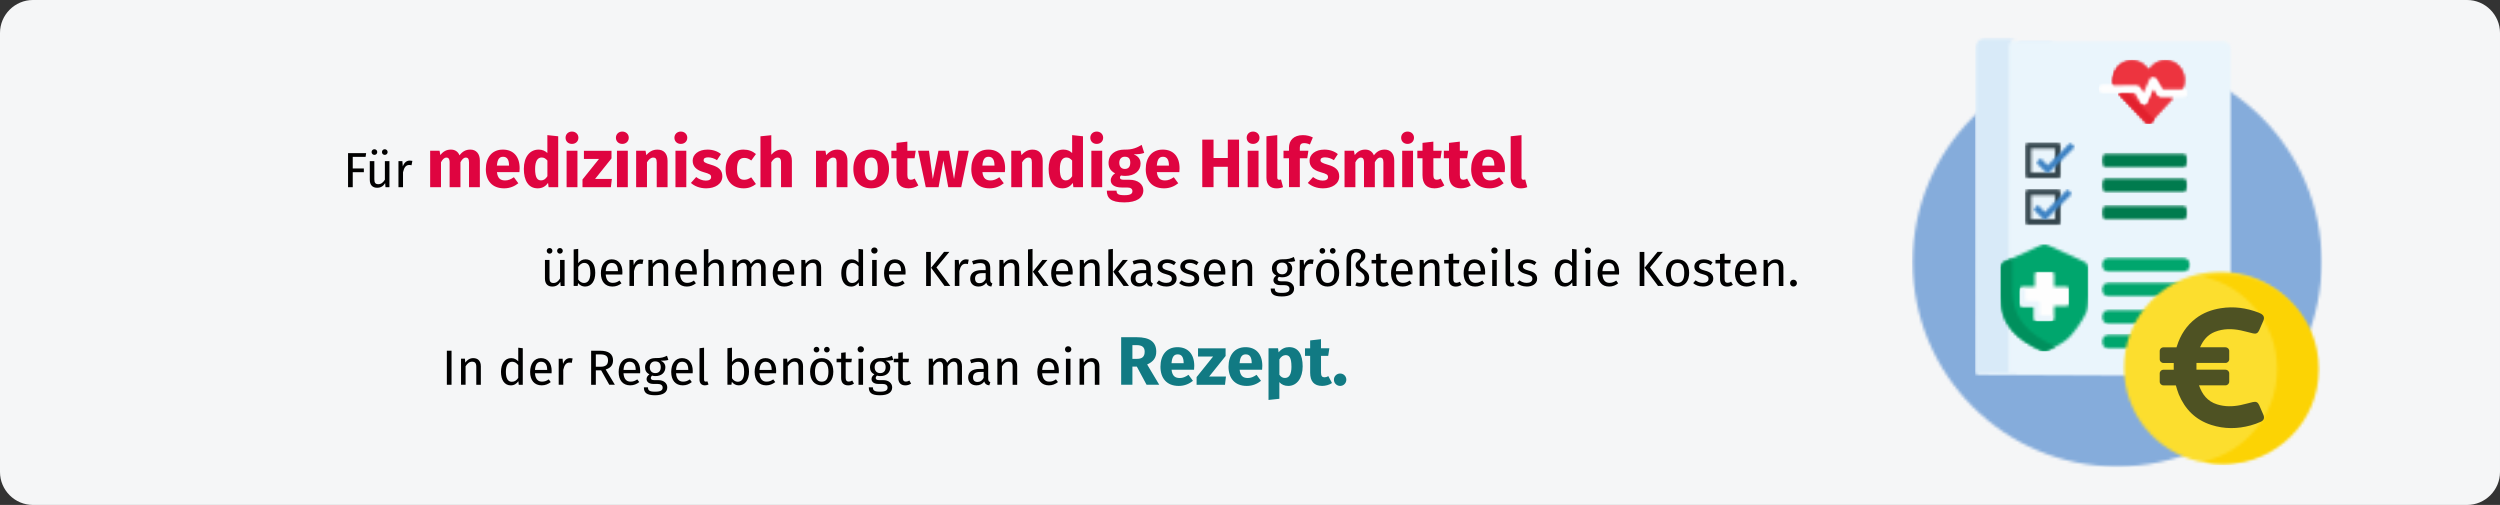 <?xml version="1.0" encoding="UTF-8"?>
<svg xmlns="http://www.w3.org/2000/svg" xmlns:xlink="http://www.w3.org/1999/xlink" id="Ebene_1" version="1.1" viewBox="0 0 911 184">
  <rect x="0" y="0" width="911" height="184" fill="#333333" stroke="none"/>
  <defs>
    <style>
      .st0 {
        mask: url(#mask-35);
      }

      .st1 {
        mask: url(#mask-15);
      }

      .st2 {
        mask: url(#mask-5);
      }

      .st3 {
        mask: url(#mask-13);
      }

      .st4 {
        mask: url(#mask-1);
      }

      .st5 {
        mask: url(#mask-321);
      }

      .st6 {
        mask: url(#mask-221);
      }

      .st7 {
        fill: #fcd304;
      }

      .st7, .st8, .st9, .st10, .st11, .st12, .st13, .st14, .st15, .st16, .st17, .st18, .st19, .st20, .st21 {
        fill-rule: evenodd;
      }

      .st22 {
        mask: url(#mask-7);
      }

      .st8 {
        fill: #007b4e;
      }

      .st23 {
        mask: url(#mask-17);
      }

      .st9 {
        fill: #85acdb;
      }

      .st24 {
        mask: url(#mask);
      }

      .st25 {
        mask: url(#mask-361);
      }

      .st26 {
        mask: url(#mask-101);
      }

      .st10 {
        fill: #e2202d;
      }

      .st11 {
        fill: #fefefe;
      }

      .st27 {
        mask: url(#mask-181);
      }

      .st28 {
        mask: url(#mask-37);
      }

      .st12 {
        fill: #fff;
      }

      .st13 {
        fill: #00a66d;
      }

      .st29 {
        mask: url(#mask-301);
      }

      .st30 {
        mask: url(#mask-281);
      }

      .st31 {
        mask: url(#mask-341);
      }

      .st32 {
        mask: url(#mask-81);
      }

      .st14 {
        fill: #3d82c3;
      }

      .st15 {
        fill: #ed343f;
      }

      .st33 {
        mask: url(#mask-31);
      }

      .st34 {
        mask: url(#mask-9);
      }

      .st35 {
        mask: url(#mask-241);
      }

      .st16 {
        fill: #d8eaf8;
      }

      .st17 {
        fill: #eaf5fc;
      }

      .st36 {
        mask: url(#mask-21);
      }

      .st37 {
        fill: #df0440;
      }

      .st38 {
        fill: #117a83;
      }

      .st39 {
        mask: url(#mask-23);
      }

      .st40 {
        mask: url(#mask-381);
      }

      .st41 {
        mask: url(#mask-39);
      }

      .st42 {
        mask: url(#mask-61);
      }

      .st43 {
        mask: url(#mask-19);
      }

      .st44 {
        mask: url(#mask-33);
      }

      .st45 {
        mask: url(#mask-25);
      }

      .st46 {
        mask: url(#mask-29);
      }

      .st47 {
        mask: url(#mask-141);
      }

      .st48 {
        mask: url(#mask-11);
      }

      .st49 {
        mask: url(#mask-121);
      }

      .st50 {
        mask: url(#mask-261);
      }

      .st51 {
        mask: url(#mask-201);
      }

      .st18 {
        fill: #fcde2e;
      }

      .st19 {
        fill: #4e5223;
      }

      .st20 {
        fill: #36474f;
      }

      .st52 {
        mask: url(#mask-161);
      }

      .st53 {
        mask: url(#mask-27);
      }

      .st21 {
        fill: #00905d;
      }

      .st54 {
        mask: url(#mask-3);
      }

      .st55 {
        fill: #f5f6f7;
      }

      .st56 {
        mask: url(#mask-41);
      }

      .st57 {
        mask: url(#uuid-f54c8349-4ca5-447d-a5f1-304938f850ad);
      }
    </style>
    <mask id="mask" x="696.7" y="20.7" width="149.61" height="149.61" maskUnits="userSpaceOnUse">
      <g id="mask-2">
        <path id="path-1" class="st12" d="M697,95.5c0,41.14,33.35,74.5,74.5,74.5h0c41.15,0,74.5-33.36,74.5-74.5h0c0-41.15-33.35-74.5-74.5-74.5h0c-41.14,0-74.5,33.36-74.5,74.5h0Z"></path>
      </g>
    </mask>
    <mask id="mask-1" x="733.7" y="14.7" width="15.6" height="68.6" maskUnits="userSpaceOnUse">
      <g id="mask-4">
        <path id="path-3" class="st12" d="M737,15c-1.66,0-3,1.34-3,3h0v65l6.91-3.07c.58-.26,1.19-.39,1.83-.39h0c.63,0,1.25.13,1.83.39h0l1.44.64V18c0-1.66,1.34-3,3-3h-12Z"></path>
      </g>
    </mask>
    <mask id="mask-21" data-name="mask-2" x="750.69" y="56.67" width="61.61" height="5.67" maskUnits="userSpaceOnUse">
      <g id="mask-6">
        <path id="path-5" class="st12" d="M753.29,57c-1.26,0-2.29,1.12-2.29,2.5h0c0,1.38,1.02,2.5,2.29,2.5h56.43c1.26,0,2.29-1.12,2.29-2.5h0c0-1.38-1.02-2.5-2.29-2.5h-56.43Z"></path>
      </g>
    </mask>
    <mask id="mask-3" x="750.69" y="65.67" width="61.61" height="5.67" maskUnits="userSpaceOnUse">
      <g id="mask-8">
        <path id="path-7" class="st12" d="M753.29,66c-1.26,0-2.29,1.12-2.29,2.5h0c0,1.38,1.02,2.5,2.29,2.5h56.43c1.26,0,2.29-1.12,2.29-2.5h0c0-1.38-1.02-2.5-2.29-2.5h-56.43Z"></path>
      </g>
    </mask>
    <mask id="mask-41" data-name="mask-4" x="750.69" y="74.67" width="61.61" height="5.67" maskUnits="userSpaceOnUse">
      <g id="mask-10">
        <path id="path-9" class="st12" d="M753.29,75c-1.26,0-2.29,1.12-2.29,2.5h0c0,1.38,1.02,2.5,2.29,2.5h56.43c1.26,0,2.29-1.12,2.29-2.5h0c0-1.38-1.02-2.5-2.29-2.5h-56.43Z"></path>
      </g>
    </mask>
    <mask id="mask-5" x="779.7" y="91.67" width="32.61" height="5.67" maskUnits="userSpaceOnUse">
      <g id="mask-12">
        <path id="path-11" class="st12" d="M782.27,92c-1.25,0-2.27,1.12-2.27,2.5h0c0,1.38,1.01,2.5,2.27,2.5h27.46c1.25,0,2.27-1.12,2.27-2.5h0c0-1.38-1.02-2.5-2.27-2.5h-27.46Z"></path>
      </g>
    </mask>
    <mask id="mask-61" data-name="mask-6" x="779.7" y="35.67" width="32.61" height="5.67" maskUnits="userSpaceOnUse">
      <g id="mask-14">
        <path id="path-13" class="st12" d="M782.27,36c-1.25,0-2.27,1.12-2.27,2.5h0c0,1.38,1.01,2.5,2.27,2.5h27.46c1.25,0,2.27-1.12,2.27-2.5h0c0-1.38-1.02-2.5-2.27-2.5h-27.46Z"></path>
      </g>
    </mask>
    <mask id="mask-7" x="779.7" y="100.67" width="32.61" height="5.67" maskUnits="userSpaceOnUse">
      <g id="mask-16">
        <path id="path-15" class="st12" d="M782.27,101c-1.25,0-2.27,1.12-2.27,2.5h0c0,1.38,1.01,2.5,2.27,2.5h27.46c1.25,0,2.27-1.12,2.27-2.5h0c0-1.38-1.02-2.5-2.27-2.5h-27.46Z"></path>
      </g>
    </mask>
    <mask id="mask-81" data-name="mask-8" x="779.7" y="109.67" width="32.61" height="5.67" maskUnits="userSpaceOnUse">
      <g id="mask-18">
        <path id="path-17" class="st12" d="M782.27,110c-1.25,0-2.27,1.12-2.27,2.5h0c0,1.38,1.01,2.5,2.27,2.5h27.46c1.25,0,2.27-1.12,2.27-2.5h0c0-1.38-1.02-2.5-2.27-2.5h-27.46Z"></path>
      </g>
    </mask>
    <mask id="mask-9" x="750.7" y="23.69" width="15.61" height="26.62" maskUnits="userSpaceOnUse">
      <g id="mask-20">
        <path id="path-19" class="st12" d="M756.23,26.33v.25c-2.91.18-5.23,2.66-5.23,5.7h0v1.16c0,3.15,2.5,5.72,5.57,5.72h3.86c.57,0,1.03.47,1.03,1.05h0v1.16c0,.58-.46,1.06-1.03,1.06h-6.57c-1.25,0-2.27,1.04-2.27,2.33h0c0,1.29,1.02,2.33,2.27,2.33h2.36v.58c0,1.29,1.02,2.33,2.27,2.33h0c1.25,0,2.27-1.04,2.27-2.33h0v-.59c2.91-.18,5.23-2.66,5.23-5.7h0v-1.16c0-3.15-2.5-5.72-5.57-5.72h-3.86c-.57,0-1.03-.47-1.03-1.06h0v-1.16c0-.58.46-1.06,1.03-1.06h6.42c1.25,0,2.27-1.04,2.27-2.33h0c0-1.29-1.02-2.33-2.27-2.33h-2.21v-.23c0-1.29-1.02-2.33-2.27-2.33h0c-1.25,0-2.27,1.04-2.27,2.33h0Z"></path>
      </g>
    </mask>
    <mask id="mask-101" data-name="mask-10" x="726.7" y="99.7" width="33.61" height="33.61" maskUnits="userSpaceOnUse">
      <g id="mask-22">
        <path id="path-21" class="st12" d="M738.58,100c-.84,0-1.52.68-1.52,1.52h0v8.54h-8.54c-.84,0-1.52.68-1.52,1.52h0v9.84c0,.84.68,1.52,1.52,1.52h8.54v8.54c0,.84.68,1.52,1.52,1.52h9.84c.84,0,1.52-.68,1.52-1.52h0v-8.54h8.54c.84,0,1.52-.68,1.52-1.52h0v-9.84c0-.84-.68-1.52-1.52-1.52h-8.54v-8.54c0-.84-.68-1.52-1.52-1.52h-9.84Z"></path>
      </g>
    </mask>
    <mask id="mask-11" x="719.7" y="14.7" width="93.6" height="122.6" maskUnits="userSpaceOnUse">
      <g id="mask-24">
        <path id="path-23" class="st12" d="M723.01,15c-1.66,0-3.01,1.35-3.01,3.01h0v65.23l.05,53.33s40.13.3,65.19.42h24.74c1.67,0,3.02-1.35,3.02-3.01h0V18.01c0-1.66-1.35-3.01-3.01-3.01h-86.97Z"></path>
      </g>
    </mask>
    <mask id="mask-121" data-name="mask-12" x="719.8" y="13.7" width="15.5" height="122.54" maskUnits="userSpaceOnUse">
      <g id="mask-26">
        <path id="path-25" class="st12" d="M723.08,14c-1.65,0-2.98,1.35-2.98,3.02h0v65.42l-.09,53.56c.58-.26,11.89,0,11.89,0h0l.13-118.98c0-1.67,1.34-3.02,2.98-3.02h-11.92Z"></path>
      </g>
    </mask>
    <mask id="mask-13" x="765.84" y="55.67" width="31.31" height="5.67" maskUnits="userSpaceOnUse">
      <g id="mask-28">
        <path id="path-27" class="st12" d="M767.16,56c-.64,0-1.16,1.12-1.16,2.5h0c0,1.38.52,2.5,1.16,2.5h28.68c.64,0,1.16-1.12,1.16-2.5h0c0-1.38-.52-2.5-1.16-2.5h-28.68Z"></path>
      </g>
    </mask>
    <mask id="mask-141" data-name="mask-14" x="765.84" y="64.67" width="31.31" height="5.67" maskUnits="userSpaceOnUse">
      <g id="mask-30">
        <path id="path-29" class="st12" d="M767.16,65c-.64,0-1.16,1.12-1.16,2.5h0c0,1.38.52,2.5,1.16,2.5h28.68c.64,0,1.16-1.12,1.16-2.5h0c0-1.38-.52-2.5-1.16-2.5h-28.68Z"></path>
      </g>
    </mask>
    <mask id="mask-15" x="765.84" y="74.67" width="31.31" height="5.67" maskUnits="userSpaceOnUse">
      <g id="mask-32">
        <path id="path-31" class="st12" d="M767.16,75c-.64,0-1.16,1.12-1.16,2.5h0c0,1.38.52,2.5,1.16,2.5h28.68c.64,0,1.16-1.12,1.16-2.5h0c0-1.38-.52-2.5-1.16-2.5h-28.68Z"></path>
      </g>
    </mask>
    <mask id="mask-161" data-name="mask-16" x="765.7" y="93.67" width="32.61" height="5.67" maskUnits="userSpaceOnUse">
      <g id="mask-34">
        <path id="path-33" class="st12" d="M768.27,94c-1.25,0-2.27,1.12-2.27,2.5h0c0,1.38,1.01,2.5,2.27,2.5h27.46c1.25,0,2.27-1.12,2.27-2.5h0c0-1.38-1.02-2.5-2.27-2.5h-27.46Z"></path>
      </g>
    </mask>
    <mask id="mask-17" x="765.7" y="121.67" width="32.61" height="5.67" maskUnits="userSpaceOnUse">
      <g id="mask-36">
        <path id="path-35" class="st12" d="M768.27,122c-1.25,0-2.27,1.12-2.27,2.5h0c0,1.38,1.02,2.5,2.27,2.5h27.46c1.25,0,2.27-1.12,2.27-2.5h0c0-1.38-1.01-2.5-2.27-2.5h-27.46Z"></path>
      </g>
    </mask>
    <mask id="mask-181" data-name="mask-18" x="765.7" y="102.67" width="32.61" height="5.67" maskUnits="userSpaceOnUse">
      <g id="mask-38">
        <path id="path-37" class="st12" d="M768.27,103c-1.25,0-2.27,1.12-2.27,2.5h0c0,1.38,1.01,2.5,2.27,2.5h27.46c1.25,0,2.27-1.12,2.27-2.5h0c0-1.38-1.02-2.5-2.27-2.5h-27.46Z"></path>
      </g>
    </mask>
    <mask id="mask-19" x="765.7" y="112.67" width="32.61" height="5.67" maskUnits="userSpaceOnUse">
      <g id="mask-40">
        <path id="path-39" class="st12" d="M768.27,113c-1.25,0-2.27,1.12-2.27,2.5h0c0,1.38,1.01,2.5,2.27,2.5h27.46c1.25,0,2.27-1.12,2.27-2.5h0c0-1.38-1.02-2.5-2.27-2.5h-27.46Z"></path>
      </g>
    </mask>
    <mask id="mask-201" data-name="mask-20" x="729" y="89" width="32" height="39" maskUnits="userSpaceOnUse">
      <g id="mask-42">
        <path id="path-41" class="st12" d="M743.99,89.22l-13.51,6.17c-.9.41-1.48,1.33-1.48,2.34h0v10.12c0,10.77,6.13,15.89,15,19.93h0c.64.29,1.37.29,2.01,0h0c2.51-1.15,4.54-2.11,6.81-3.81h0c2.72-2.03,6.27-7.47,7.44-10.15h0c.6-1.38.75-3.76.75-5.98h0v-10.12c0-1.01-.58-1.93-1.48-2.34h0l-13.51-6.17c-.32-.15-.66-.22-1.01-.22h0c-.35,0-.69.07-1.01.22h0Z"></path>
      </g>
    </mask>
    <mask id="uuid-f54c8349-4ca5-447d-a5f1-304938f850ad" data-name="mask-21" x="729" y="94" width="20" height="34" maskUnits="userSpaceOnUse">
      <g id="mask-44">
        <path id="path-43" class="st12" d="M730.47,95.37c-.89.41-1.47,1.33-1.47,2.34h0v10.13c0,10.78,6.09,15.9,14.91,19.95h0c.63.29,1.36.29,2,0h0c1.07-.49,2.1-1,3.09-1.53h0s-.07-.03-.11-.04h0c-9.21-4.23-15.57-9.57-15.57-20.83h0v-10.57c0-.28.04-.55.12-.81h0l-2.97,1.37Z"></path>
      </g>
    </mask>
    <mask id="mask-221" data-name="mask-22" x="736" y="99" width="18" height="18" maskUnits="userSpaceOnUse">
      <g id="mask-46">
        <path id="path-45" class="st12" d="M742.32,99c-.46,0-.83.37-.83.83h0v4.66h-4.66c-.46,0-.83.37-.83.83h0v5.37c0,.46.37.83.83.83h4.66v4.66c0,.46.37.83.83.83h5.37c.46,0,.83-.37.83-.83h0v-4.66h4.66c.46,0,.83-.37.83-.83h0v-5.37c0-.46-.37-.83-.83-.83h-4.66v-4.66c0-.46-.37-.83-.83-.83h-5.37Z"></path>
      </g>
    </mask>
    <mask id="mask-23" x="735.84" y="104.84" width="12.32" height="12.32" maskUnits="userSpaceOnUse">
      <g id="mask-48">
        <path id="path-47" class="st12" d="M736.8,105c-.44,0-.8.36-.8.8h0v5.15c0,.44.36.8.8.8h4.47v4.47c0,.44.36.79.8.79h5.15c.44,0,.79-.36.79-.79h0v-1.22h-3.93c-.44,0-.79-.36-.79-.8h0v-3.67c0-.44-.36-.8-.8-.8h-3.67c-.44,0-.8-.36-.8-.8h0v-3.93h-1.22Z"></path>
      </g>
    </mask>
    <mask id="mask-241" data-name="mask-24" x="771.84" y="31.82" width="20.32" height="13.35" maskUnits="userSpaceOnUse">
      <g id="mask-50">
        <path id="path-49" class="st12" d="M782.42,37.82c-.16.39-.51.65-.9.67h0s-.03,0-.05,0h0c-.37,0-.72-.22-.91-.57h0l-2.16-4.06h-6.4c.08.1.16.19.25.29h0c3.65,3.95,8.08,8.73,9.75,10.52h0c.2.22.47.33.74.33h0c.27,0,.53-.11.73-.33h0c1.49-1.59,5.17-5.56,8.53-9.2h-4.69c-.37,0-.72-.22-.91-.57h0l-1.55-2.91-2.43,5.82Z"></path>
      </g>
    </mask>
    <mask id="mask-25" x="769.36" y="21.82" width="27.45" height="13.35" maskUnits="userSpaceOnUse">
      <g id="mask-52">
        <path id="path-51" class="st12" d="M784.27,24.1l-1.27,1.33-1.27-1.33c-1.29-1.35-3.02-2.1-4.86-2.1h0c-1.84,0-3.57.75-4.86,2.1h0c-1.96,2.05-2.48,5.03-1.58,7.59h8.66c.39,0,.76.22.95.57h0l1.51,2.74,2.54-5.89c.17-.39.53-.65.95-.67h0s.04,0,.06,0h0c.39,0,.75.22.94.57h0l2.38,4.31h6.33c1.88-2.81,1.62-6.71-.77-9.21h0c-1.29-1.35-3.02-2.1-4.86-2.1h0c-1.84,0-3.57.75-4.86,2.1h0Z"></path>
      </g>
    </mask>
    <mask id="mask-261" data-name="mask-26" x="771.83" y="33.83" width="13.33" height="11.35" maskUnits="userSpaceOnUse">
      <g id="mask-54">
        <path id="path-53" class="st12" d="M772,34c.08.1.17.19.26.28h0c3.78,3.9,8.36,8.63,10.09,10.39h0c.21.22.49.32.76.32h0c.27,0,.55-.11.76-.32h0c.3-.3.68-.7,1.13-1.16h0c-2.15-2.21-5.83-6.01-8.96-9.24h0c-.09-.09-.18-.19-.26-.28h-3.78Z"></path>
      </g>
    </mask>
    <mask id="mask-27" x="769.41" y="22.84" width="8.74" height="9.33" maskUnits="userSpaceOnUse">
      <g id="mask-56">
        <path id="path-55" class="st12" d="M771.83,24.95c-1.78,1.9-2.26,4.68-1.44,7.05h3.49c-.82-2.37-.34-5.15,1.44-7.05h0c.76-.81,1.68-1.38,2.68-1.69h0c-.56-.17-1.14-.26-1.74-.26h0c-1.68,0-3.25.69-4.43,1.95h0Z"></path>
      </g>
    </mask>
    <mask id="mask-281" data-name="mask-28" x="764.83" y="27.81" width="32.33" height="10.36" maskUnits="userSpaceOnUse">
      <g id="mask-58">
        <path id="path-57" class="st12" d="M784.46,28c-.47.02-.89.31-1.08.74h0l-2.39,5.27-1.34-2.31c-.22-.39-.64-.63-1.09-.63h-12.31c-.69,0-1.26.56-1.26,1.25h0c0,.69.56,1.25,1.26,1.25h11.58l2.2,3.79c.23.39.64.63,1.09.63h0s.04,0,.06,0h0c.47-.02.89-.31,1.08-.74h0l2.39-5.27,1.45,2.5c.23.39.64.62,1.09.62h8.54c.69,0,1.26-.56,1.26-1.25h0c0-.69-.56-1.25-1.26-1.25h-7.82l-2.31-3.98c-.23-.39-.64-.62-1.08-.62h0s-.05,0-.07,0h0Z"></path>
      </g>
    </mask>
    <mask id="mask-29" x="771.84" y="31.82" width="20.32" height="13.35" maskUnits="userSpaceOnUse">
      <g id="mask-60">
        <path id="path-59" class="st12" d="M782.42,37.82c-.16.39-.51.65-.9.67h0s-.03,0-.05,0h0c-.37,0-.72-.22-.91-.57h0l-2.16-4.06h-6.4c.08.1.16.19.25.29h0c3.65,3.95,8.08,8.73,9.75,10.52h0c.2.22.47.33.74.33h0c.27,0,.53-.11.73-.33h0c1.49-1.59,5.17-5.56,8.53-9.2h-4.69c-.37,0-.72-.22-.91-.57h0l-1.55-2.91-2.43,5.82Z"></path>
      </g>
    </mask>
    <mask id="mask-301" data-name="mask-30" x="771.83" y="33.83" width="13.33" height="11.35" maskUnits="userSpaceOnUse">
      <g id="mask-62">
        <path id="path-61" class="st12" d="M772,34c.08.1.17.19.26.28h0c3.78,3.9,8.36,8.63,10.09,10.39h0c.21.22.49.32.76.32h0c.27,0,.55-.11.76-.32h0c.3-.3.68-.7,1.13-1.16h0c-2.15-2.21-5.83-6.01-8.96-9.24h0c-.09-.09-.18-.19-.26-.28h-3.78Z"></path>
      </g>
    </mask>
    <mask id="mask-31" x="769.41" y="22.84" width="8.74" height="9.33" maskUnits="userSpaceOnUse">
      <g id="mask-64">
        <path id="path-63" class="st12" d="M771.83,24.95c-1.78,1.9-2.26,4.68-1.44,7.05h3.49c-.82-2.37-.34-5.15,1.44-7.05h0c.76-.81,1.68-1.38,2.68-1.69h0c-.56-.17-1.14-.26-1.74-.26h0c-1.68,0-3.25.69-4.43,1.95h0Z"></path>
      </g>
    </mask>
    <mask id="mask-321" data-name="mask-32" x="769.36" y="21.82" width="27.45" height="13.35" maskUnits="userSpaceOnUse">
      <g id="mask-66">
        <path id="path-65" class="st12" d="M784.27,24.1l-1.27,1.33-1.27-1.33c-1.29-1.35-3.02-2.1-4.86-2.1h0c-1.84,0-3.57.75-4.86,2.1h0c-1.96,2.05-2.48,5.03-1.58,7.59h8.66c.39,0,.76.22.95.57h0l1.51,2.74,2.54-5.89c.17-.39.53-.65.95-.67h0s.04,0,.06,0h0c.39,0,.75.22.94.57h0l2.38,4.31h6.33c1.88-2.81,1.62-6.71-.77-9.21h0c-1.29-1.35-3.02-2.1-4.86-2.1h0c-1.84,0-3.57.75-4.86,2.1h0Z"></path>
      </g>
    </mask>
    <mask id="mask-33" x="764.83" y="27.81" width="32.33" height="10.36" maskUnits="userSpaceOnUse">
      <g id="mask-68">
        <path id="path-67" class="st12" d="M784.46,28c-.47.02-.89.31-1.08.74h0l-2.39,5.27-1.34-2.31c-.22-.39-.64-.63-1.09-.63h-12.31c-.69,0-1.26.56-1.26,1.25h0c0,.69.56,1.25,1.26,1.25h11.58l2.2,3.79c.23.39.64.63,1.09.63h0s.04,0,.06,0h0c.47-.02.89-.31,1.08-.74h0l2.39-5.27,1.45,2.5c.23.39.64.62,1.09.62h8.54c.69,0,1.26-.56,1.26-1.25h0c0-.69-.56-1.25-1.26-1.25h-7.82l-2.31-3.98c-.23-.39-.64-.62-1.08-.62h0s-.05,0-.07,0h0Z"></path>
      </g>
    </mask>
    <mask id="mask-341" data-name="mask-34" x="773.5" y="98.5" width="71" height="71" maskUnits="userSpaceOnUse">
      <g id="mask-70">
        <path id="path-69" class="st12" d="M801.27,99.86c-15.61,3.52-27.27,17.47-27.27,34.14h0c0,16.67,11.66,30.62,27.27,34.14h0c2.48.56,5.07.86,7.73.86h0c19.33,0,35-15.67,35-35h0c0-19.33-15.67-35-35-35h0c-2.66,0-5.25.29-7.73.86h0Z"></path>
      </g>
    </mask>
    <mask id="mask-35" x="802.51" y="99.51" width="42.98" height="69.98" maskUnits="userSpaceOnUse">
      <g id="mask-72">
        <path id="path-71" class="st12" d="M803,100.85c15.34,3.47,26.8,17.22,26.8,33.66h0c0,16.43-11.46,30.19-26.8,33.65h0c2.44.55,4.99.85,7.6.85h0c19,0,34.4-15.44,34.4-34.5h0c0-19.05-15.4-34.5-34.4-34.5h0c-2.61,0-5.16.29-7.6.85h0Z"></path>
      </g>
    </mask>
    <mask id="mask-361" data-name="mask-36" x="737.87" y="68.86" width="13.27" height="13.27" maskUnits="userSpaceOnUse">
      <g id="mask-74">
        <path id="path-73" class="st12" d="M739.08,69c-.6,0-1.08.49-1.08,1.08h0v10.83c0,.6.49,1.08,1.08,1.08h10.83c.6,0,1.08-.48,1.08-1.08h0v-10.83c0-.6-.49-1.08-1.08-1.08h-10.83ZM740.17,79.83h8.67v-8.67h-8.67v8.67Z"></path>
      </g>
    </mask>
    <mask id="mask-37" x="740.86" y="68.86" width="14.28" height="11.28" maskUnits="userSpaceOnUse">
      <g id="mask-76">
        <path id="path-75" class="st12" d="M745.18,77.27l-2.59-2.6-1.6,1.6,3.38,3.4c.21.21.5.33.8.33h0c.3,0,.59-.12.8-.33h0l9.02-9.06-1.59-1.6-8.22,8.27Z"></path>
      </g>
    </mask>
    <mask id="mask-381" data-name="mask-38" x="737.86" y="51.86" width="13.27" height="13.27" maskUnits="userSpaceOnUse">
      <g id="mask-78">
        <path id="path-77" class="st12" d="M739.08,52c-.6,0-1.08.48-1.08,1.08h0v10.83c0,.6.49,1.08,1.08,1.08h10.83c.6,0,1.08-.49,1.08-1.08h0v-10.83c0-.6-.49-1.08-1.08-1.08h-10.83ZM740.17,62.83h8.67v-8.67h-8.67v8.67Z"></path>
      </g>
    </mask>
    <mask id="mask-39" x="741.86" y="51.86" width="14.28" height="11.28" maskUnits="userSpaceOnUse">
      <g id="mask-80">
        <path id="path-79" class="st12" d="M746.18,60.26l-2.59-2.6-1.59,1.6,3.38,3.4c.21.21.5.33.8.33h0c.3,0,.59-.12.8-.33h0l9.02-9.07-1.59-1.6-8.22,8.26Z"></path>
      </g>
    </mask>
  </defs>
  <g id="Page-1">
    <g id="vorlage">
      <g id="Hilsfmittel-verlauf">
        <path id="path-1-copy" class="st55" d="M12,0h887c6.6,0,12,5.4,12,12v160c0,6.6-5.4,12-12,12H12c-6.6,0-12-5.4-12-12V12C0,5.4,5.4,0,12,0Z"></path>
        <g id="Group-135">
          <g id="Group-3">
            <g class="st24">
              <polygon id="Fill-1" class="st9" points="696.7 170.3 846.3 170.3 846.3 20.7 696.7 20.7 696.7 170.3"></polygon>
            </g>
          </g>
          <g id="Group-6">
            <g class="st4">
              <polygon id="Fill-4" class="st16" points="733.7 83.3 749.3 83.3 749.3 14.7 733.7 14.7 733.7 83.3"></polygon>
            </g>
          </g>
          <g id="Group-9">
            <g class="st36">
              <polygon id="Fill-7" class="st8" points="750.69 62.33 812.3 62.33 812.3 56.67 750.69 56.67 750.69 62.33"></polygon>
            </g>
          </g>
          <g id="Group-12">
            <g class="st54">
              <polygon id="Fill-10" class="st8" points="750.69 71.33 812.3 71.33 812.3 65.67 750.69 65.67 750.69 71.33"></polygon>
            </g>
          </g>
          <g id="Group-15">
            <g class="st56">
              <polygon id="Fill-13" class="st8" points="750.69 80.33 812.3 80.33 812.3 74.67 750.69 74.67 750.69 80.33"></polygon>
            </g>
          </g>
          <g id="Group-18">
            <g class="st2">
              <polygon id="Fill-16" class="st13" points="779.7 97.33 812.3 97.33 812.3 91.67 779.7 91.67 779.7 97.33"></polygon>
            </g>
          </g>
          <g id="Group-21">
            <g class="st42">
              <polygon id="Fill-19" class="st13" points="779.7 41.33 812.3 41.33 812.3 35.67 779.7 35.67 779.7 41.33"></polygon>
            </g>
          </g>
          <g id="Group-24">
            <g class="st22">
              <polygon id="Fill-22" class="st13" points="779.7 106.33 812.3 106.33 812.3 100.67 779.7 100.67 779.7 106.33"></polygon>
            </g>
          </g>
          <g id="Group-27">
            <g class="st32">
              <polygon id="Fill-25" class="st13" points="779.7 115.33 812.3 115.33 812.3 109.67 779.7 109.67 779.7 115.33"></polygon>
            </g>
          </g>
          <g id="Group-30">
            <g class="st34">
              <polygon id="Fill-28" class="st13" points="750.7 50.31 766.3 50.31 766.3 23.69 750.7 23.69 750.7 50.31"></polygon>
            </g>
          </g>
          <g id="Group-39">
            <g class="st26">
              <polygon id="Fill-37" class="st11" points="726.7 133.3 760.3 133.3 760.3 99.7 726.7 99.7 726.7 133.3"></polygon>
            </g>
          </g>
          <g id="Group-48">
            <g class="st48">
              <polygon id="Fill-46" class="st17" points="719.7 137.3 813.3 137.3 813.3 14.7 719.7 14.7 719.7 137.3"></polygon>
            </g>
          </g>
          <g id="Group-51">
            <g class="st49">
              <polygon id="Fill-49" class="st16" points="719.8 136.23 735.3 136.23 735.3 13.7 719.8 13.7 719.8 136.23"></polygon>
            </g>
          </g>
          <g id="Group-54">
            <g class="st3">
              <polygon id="Fill-52" class="st8" points="765.84 61.33 797.15 61.33 797.15 55.67 765.84 55.67 765.84 61.33"></polygon>
            </g>
          </g>
          <g id="Group-57">
            <g class="st47">
              <polygon id="Fill-55" class="st8" points="765.84 70.33 797.15 70.33 797.15 64.67 765.84 64.67 765.84 70.33"></polygon>
            </g>
          </g>
          <g id="Group-60">
            <g class="st1">
              <polygon id="Fill-58" class="st8" points="765.84 80.33 797.15 80.33 797.15 74.67 765.84 74.67 765.84 80.33"></polygon>
            </g>
          </g>
          <g id="Group-63">
            <g class="st52">
              <polygon id="Fill-61" class="st13" points="765.7 99.33 798.3 99.33 798.3 93.67 765.7 93.67 765.7 99.33"></polygon>
            </g>
          </g>
          <g id="Group-66">
            <g class="st23">
              <polygon id="Fill-64" class="st13" points="765.7 127.33 798.3 127.33 798.3 121.67 765.7 121.67 765.7 127.33"></polygon>
            </g>
          </g>
          <g id="Group-69">
            <g class="st27">
              <polygon id="Fill-67" class="st13" points="765.7 108.33 798.3 108.33 798.3 102.67 765.7 102.67 765.7 108.33"></polygon>
            </g>
          </g>
          <g id="Group-72">
            <g class="st43">
              <polygon id="Fill-70" class="st13" points="765.7 118.33 798.3 118.33 798.3 112.67 765.7 112.67 765.7 118.33"></polygon>
            </g>
          </g>
          <g id="Group-75">
            <g class="st51">
              <polygon id="Fill-73" class="st13" points="729 128 761 128 761 89 729 89 729 128"></polygon>
            </g>
          </g>
          <g id="Group-78">
            <g class="st57">
              <polygon id="Fill-76" class="st21" points="729 128 749 128 749 94 729 94 729 128"></polygon>
            </g>
          </g>
          <g id="Group-81">
            <g class="st6">
              <polygon id="Fill-79" class="st11" points="736 117 754 117 754 99 736 99 736 117"></polygon>
            </g>
          </g>
          <g id="Group-84">
            <g class="st39">
              <polygon id="Fill-82" class="st17" points="735.84 117.16 748.16 117.16 748.16 104.84 735.84 104.84 735.84 117.16"></polygon>
            </g>
          </g>
          <g id="Group-87">
            <g class="st35">
              <polygon id="Fill-85" class="st15" points="771.84 45.18 792.16 45.18 792.16 31.82 771.84 31.82 771.84 45.18"></polygon>
            </g>
          </g>
          <g id="Group-90">
            <g class="st45">
              <polygon id="Fill-88" class="st15" points="769.36 35.18 796.81 35.18 796.81 21.82 769.36 21.82 769.36 35.18"></polygon>
            </g>
          </g>
          <g id="Group-93">
            <g class="st50">
              <polygon id="Fill-91" class="st10" points="771.83 45.17 785.17 45.17 785.17 33.83 771.83 33.83 771.83 45.17"></polygon>
            </g>
          </g>
          <g id="Group-96">
            <g class="st53">
              <polygon id="Fill-94" class="st10" points="769.41 32.16 778.15 32.16 778.15 22.84 769.41 22.84 769.41 32.16"></polygon>
            </g>
          </g>
          <g id="Group-99">
            <g class="st30">
              <polygon id="Fill-97" class="st11" points="764.83 38.17 797.17 38.17 797.17 27.81 764.83 27.81 764.83 38.17"></polygon>
            </g>
          </g>
          <g id="Group-102">
            <g class="st46">
              <polygon id="Fill-100" class="st15" points="771.84 45.18 792.16 45.18 792.16 31.82 771.84 31.82 771.84 45.18"></polygon>
            </g>
          </g>
          <g id="Group-105">
            <g class="st29">
              <polygon id="Fill-103" class="st10" points="771.83 45.17 785.17 45.17 785.17 33.83 771.83 33.83 771.83 45.17"></polygon>
            </g>
          </g>
          <g id="Group-108">
            <g class="st33">
              <polygon id="Fill-106" class="st10" points="769.41 32.16 778.15 32.16 778.15 22.84 769.41 22.84 769.41 32.16"></polygon>
            </g>
          </g>
          <g id="Group-111">
            <g class="st5">
              <polygon id="Fill-109" class="st15" points="769.36 35.18 796.81 35.18 796.81 21.82 769.36 21.82 769.36 35.18"></polygon>
            </g>
          </g>
          <g id="Group-114">
            <g class="st44">
              <polygon id="Fill-112" class="st11" points="764.83 38.17 797.17 38.17 797.17 27.81 764.83 27.81 764.83 38.17"></polygon>
            </g>
          </g>
          <g id="Group-117">
            <g class="st31">
              <polygon id="Fill-115" class="st18" points="773.5 169.5 844.5 169.5 844.5 98.5 773.5 98.5 773.5 169.5"></polygon>
            </g>
          </g>
          <g id="Group-120">
            <g class="st0">
              <polygon id="Fill-118" class="st7" points="802.51 169.49 845.49 169.49 845.49 99.51 802.51 99.51 802.51 169.49"></polygon>
            </g>
          </g>
          <g id="Group-123">
            <g class="st25">
              <polygon id="Fill-121" class="st20" points="737.87 82.14 751.14 82.14 751.14 68.86 737.87 68.86 737.87 82.14"></polygon>
            </g>
          </g>
          <g id="Group-126">
            <g class="st28">
              <polygon id="Fill-124" class="st14" points="740.86 80.14 755.14 80.14 755.14 68.86 740.86 68.86 740.86 80.14"></polygon>
            </g>
          </g>
          <g id="Group-129">
            <g class="st40">
              <polygon id="Fill-127" class="st20" points="737.86 65.13 751.14 65.13 751.14 51.86 737.86 51.86 737.86 65.13"></polygon>
            </g>
          </g>
          <g id="Group-132">
            <g class="st41">
              <polygon id="Fill-130" class="st14" points="741.86 63.14 756.14 63.14 756.14 51.86 741.86 51.86 741.86 63.14"></polygon>
            </g>
          </g>
          <path id="Fill-133" class="st19" d="M823.24,147.62c-.49-1.06-1.12-1.37-2.29-1.11-1.49.34-2.95.79-4.43,1.09-2.87.59-5.75.65-8.59-.24-3.56-1.11-5.45-3.65-6.61-6.94h9.64c.76,0,1.37-.6,1.37-1.35v-3.01c0-.75-.61-1.35-1.37-1.35h-10.57c0-.84,0-1.64,0-2.45h10.57c.76,0,1.37-.6,1.37-1.35v-3.01c0-.75-.61-1.35-1.37-1.35h-9.24s0-.07.02-.09c1.11-2.49,2.72-4.5,5.38-5.54,3.09-1.21,6.23-1.18,9.41-.53,1.51.3,2.98.76,4.49,1.1,1.1.25,1.74-.07,2.21-1.09.54-1.17,1.04-2.36,1.54-3.55.47-1.12.19-1.92-.88-2.54-.27-.16-.55-.28-.83-.39-4.45-1.72-9.04-2.36-13.78-1.61-3.33.53-6.45,1.66-9.14,3.73-3.39,2.59-5.59,6.02-6.86,10.05l-.16.47h-4.75c-.76,0-1.37.6-1.37,1.35v3.01c0,.75.61,1.35,1.37,1.35h3.74v2.45h-3.74c-.76,0-1.37.6-1.37,1.35v3.01c0,.75.61,1.35,1.37,1.35h4.51c.34,1.1.63,2.21,1.06,3.26,2.28,5.45,6.11,9.32,11.86,11.16,4.76,1.53,9.55,1.48,14.34.17,1.25-.34,2.48-.78,3.67-1.32,1.15-.52,1.44-1.4.99-2.49-.5-1.21-1.01-2.41-1.56-3.6Z"></path>
        </g>
      </g>
    </g>
  </g>
  <g>
    <path d="M126.83,55.8h6.59l-.2,1.37h-4.68v4.23h4.05v1.35h-4.05v5.46h-1.71v-12.41Z"></path>
    <path d="M141.9,68.21h-1.42l-.13-1.48c-.72,1.15-1.6,1.69-2.95,1.69-1.66,0-2.65-1.04-2.65-2.9v-6.81h1.66v6.63c0,1.3.43,1.78,1.46,1.78s1.8-.68,2.38-1.64v-6.77h1.66v9.49ZM137.47,55.41c0,.58-.45,1.03-1.03,1.03s-1.04-.45-1.04-1.03.45-1.03,1.04-1.03,1.03.45,1.03,1.03ZM141.25,55.41c0,.58-.45,1.03-1.04,1.03s-1.03-.45-1.03-1.03.45-1.03,1.03-1.03,1.04.45,1.04,1.03Z"></path>
    <path d="M150.27,58.61l-.31,1.62c-.29-.07-.49-.11-.83-.11-1.19,0-1.87.85-2.27,2.67v5.42h-1.66v-9.49h1.42l.16,1.93c.5-1.42,1.39-2.14,2.54-2.14.31,0,.65.04.94.11Z"></path>
    <path class="st37" d="M174.86,58.51v9.7h-3.95v-9.02c0-1.4-.5-1.77-1.1-1.77-.85,0-1.45.62-2.02,1.72v9.07h-3.95v-9.02c0-1.4-.53-1.77-1.12-1.77-.82,0-1.45.62-2.02,1.72v9.07h-3.95v-13.27h3.42l.3,1.57c1-1.32,2.22-2,3.85-2,1.47,0,2.6.75,3.12,2.1,1.05-1.4,2.27-2.1,3.97-2.1,2.05,0,3.45,1.47,3.45,4Z"></path>
    <path class="st37" d="M189.29,62.73h-8.2c.25,2.37,1.38,3.02,3,3.02,1.08,0,2.03-.38,3.17-1.17l1.62,2.2c-1.32,1.05-3.02,1.85-5.17,1.85-4.42,0-6.67-2.85-6.67-7s2.17-7.12,6.2-7.12c3.8,0,6.12,2.5,6.12,6.8,0,.42-.03,1.02-.08,1.42ZM185.49,60.18c-.03-1.8-.58-3.05-2.15-3.05-1.33,0-2.08.82-2.27,3.22h4.42v-.17Z"></path>
    <path class="st37" d="M203.41,49.66v18.55h-3.5l-.2-1.55c-.78,1.1-1.97,1.97-3.77,1.97-3.37,0-5.05-2.8-5.05-7.1s2.15-7.02,5.42-7.02c1.3,0,2.37.48,3.15,1.25v-6.52l3.95.42ZM199.47,64.23v-5.72c-.6-.7-1.2-1.12-2.08-1.12-1.4,0-2.4,1.2-2.4,4.17,0,3.3.9,4.17,2.17,4.17.95,0,1.67-.5,2.3-1.5Z"></path>
    <path class="st37" d="M210.77,50.19c0,1.27-.95,2.25-2.35,2.25s-2.33-.98-2.33-2.25.97-2.25,2.33-2.25,2.35.97,2.35,2.25ZM210.42,68.21h-3.95v-13.27h3.95v13.27Z"></path>
    <path class="st37" d="M222.84,57.71l-6,7.5h6.12l-.35,3h-10.35v-2.8l6.02-7.5h-5.5v-2.97h10.05v2.77Z"></path>
    <path class="st37" d="M229.12,50.19c0,1.27-.95,2.25-2.35,2.25s-2.33-.98-2.33-2.25.97-2.25,2.33-2.25,2.35.97,2.35,2.25ZM228.77,68.21h-3.95v-13.27h3.95v13.27Z"></path>
    <path class="st37" d="M243.26,58.51v9.7h-3.95v-9.02c0-1.4-.47-1.77-1.25-1.77-.88,0-1.62.62-2.3,1.72v9.07h-3.95v-13.27h3.42l.3,1.6c1.1-1.32,2.37-2.02,4.05-2.02,2.3,0,3.67,1.47,3.67,4Z"></path>
    <path class="st37" d="M250.44,50.19c0,1.27-.95,2.25-2.35,2.25s-2.33-.98-2.33-2.25.97-2.25,2.33-2.25,2.35.97,2.35,2.25ZM250.09,68.21h-3.95v-13.27h3.95v13.27Z"></path>
    <path class="st37" d="M262.72,56.14l-1.45,2.22c-1.02-.65-2.12-1.02-3.27-1.02-1.07,0-1.6.4-1.6,1,0,.7.35,1,2.72,1.7,2.62.75,4.1,1.85,4.1,4.22,0,2.75-2.6,4.37-5.9,4.37-2.3,0-4.25-.8-5.55-1.97l1.92-2.15c1,.77,2.22,1.3,3.52,1.3,1.2,0,1.92-.45,1.92-1.25,0-.9-.4-1.17-2.8-1.85-2.62-.75-3.92-2.1-3.92-4.15,0-2.27,2.07-4.05,5.42-4.05,1.92,0,3.65.62,4.87,1.62Z"></path>
    <path class="st37" d="M275.46,56.14l-1.7,2.35c-.85-.65-1.62-.95-2.52-.95-1.7,0-2.67,1.15-2.67,4.12s1.05,3.85,2.62,3.85c.95,0,1.6-.3,2.55-.9l1.72,2.45c-1.22.98-2.65,1.57-4.47,1.57-4.07,0-6.57-2.75-6.57-6.95s2.52-7.17,6.5-7.17c1.85,0,3.27.55,4.55,1.62Z"></path>
    <path class="st37" d="M288.56,58.51v9.7h-3.95v-9.02c0-1.4-.5-1.77-1.25-1.77-.88,0-1.62.62-2.3,1.7v9.1h-3.95v-18.55l3.95-.4v7.1c1.08-1.22,2.25-1.85,3.82-1.85,2.27,0,3.67,1.47,3.67,4Z"></path>
    <path class="st37" d="M308.81,58.51v9.7h-3.95v-9.02c0-1.4-.47-1.77-1.25-1.77-.88,0-1.62.62-2.3,1.72v9.07h-3.95v-13.27h3.42l.3,1.6c1.1-1.32,2.37-2.02,4.05-2.02,2.3,0,3.67,1.47,3.67,4Z"></path>
    <path class="st37" d="M323.96,61.58c0,4.25-2.45,7.05-6.5,7.05s-6.5-2.6-6.5-7.07,2.45-7.05,6.5-7.05,6.5,2.6,6.5,7.07ZM315.07,61.56c0,2.95.8,4.17,2.4,4.17s2.4-1.27,2.4-4.15-.8-4.17-2.4-4.17-2.4,1.27-2.4,4.15Z"></path>
    <path class="st37" d="M334.64,67.58c-1,.7-2.4,1.05-3.6,1.05-2.92-.02-4.35-1.67-4.35-4.8v-6.15h-1.88v-2.75h1.88v-2.87l3.95-.45v3.32h3.05l-.42,2.75h-2.62v6.1c0,1.27.42,1.72,1.25,1.72.45,0,.9-.12,1.42-.42l1.33,2.5Z"></path>
    <path class="st37" d="M350.26,68.21h-4.72l-1.77-9.75-1.75,9.75h-4.67l-2.82-13.27h4l1.38,10.32,2.07-10.32h3.85l1.82,10.32,1.6-10.32h3.77l-2.75,13.27Z"></path>
    <path class="st37" d="M366.19,62.73h-8.2c.25,2.37,1.38,3.02,3,3.02,1.08,0,2.03-.38,3.17-1.17l1.62,2.2c-1.32,1.05-3.02,1.85-5.17,1.85-4.42,0-6.67-2.85-6.67-7s2.17-7.12,6.2-7.12c3.8,0,6.12,2.5,6.12,6.8,0,.42-.03,1.02-.08,1.42ZM362.39,60.18c-.03-1.8-.58-3.05-2.15-3.05-1.33,0-2.08.82-2.27,3.22h4.42v-.17Z"></path>
    <path class="st37" d="M379.96,58.51v9.7h-3.95v-9.02c0-1.4-.47-1.77-1.25-1.77-.88,0-1.62.62-2.3,1.72v9.07h-3.95v-13.27h3.42l.3,1.6c1.1-1.32,2.37-2.02,4.05-2.02,2.3,0,3.67,1.47,3.67,4Z"></path>
    <path class="st37" d="M394.64,49.66v18.55h-3.5l-.2-1.55c-.78,1.1-1.97,1.97-3.77,1.97-3.37,0-5.05-2.8-5.05-7.1s2.15-7.02,5.42-7.02c1.3,0,2.37.48,3.15,1.25v-6.52l3.95.42ZM390.69,64.23v-5.72c-.6-.7-1.2-1.12-2.08-1.12-1.4,0-2.4,1.2-2.4,4.17,0,3.3.9,4.17,2.17,4.17.95,0,1.67-.5,2.3-1.5Z"></path>
    <path class="st37" d="M401.99,50.19c0,1.27-.95,2.25-2.35,2.25s-2.33-.98-2.33-2.25.97-2.25,2.33-2.25,2.35.97,2.35,2.25ZM401.64,68.21h-3.95v-13.27h3.95v13.27Z"></path>
    <path class="st37" d="M416.94,55.71c-.92.38-2.15.52-3.82.52,1.67.73,2.5,1.7,2.5,3.42,0,2.57-2.12,4.45-5.57,4.45-.55,0-1.05-.05-1.52-.15-.27.15-.42.45-.42.75,0,.4.17.8,1.45.8h2c3.1,0,5.07,1.62,5.07,3.85,0,2.72-2.4,4.4-6.95,4.4-5.02,0-6.35-1.65-6.35-4.27h3.55c0,1.15.5,1.65,2.9,1.65s2.87-.65,2.87-1.5c0-.78-.58-1.3-1.9-1.3h-1.92c-2.9,0-4.07-1.2-4.07-2.62,0-.97.62-1.95,1.58-2.55-1.7-.9-2.38-2.07-2.38-3.8,0-3,2.35-4.85,5.82-4.85,2.95.08,4.65-.77,6.25-1.72l.92,2.92ZM407.87,59.31c0,1.45.8,2.25,2,2.25,1.3,0,2-.77,2-2.3s-.67-2.15-2-2.15c-1.22,0-2,.82-2,2.2Z"></path>
    <path class="st37" d="M429.76,62.73h-8.2c.25,2.37,1.38,3.02,3,3.02,1.08,0,2.03-.38,3.17-1.17l1.62,2.2c-1.32,1.05-3.02,1.85-5.17,1.85-4.42,0-6.67-2.85-6.67-7s2.17-7.12,6.2-7.12c3.8,0,6.12,2.5,6.12,6.8,0,.42-.03,1.02-.08,1.42ZM425.96,60.18c-.03-1.8-.58-3.05-2.15-3.05-1.33,0-2.08.82-2.27,3.22h4.42v-.17Z"></path>
    <path class="st37" d="M447.41,60.78h-5.2v7.42h-4.1v-17.32h4.1v6.7h5.2v-6.7h4.1v17.32h-4.1v-7.42Z"></path>
    <path class="st37" d="M458.96,50.19c0,1.27-.95,2.25-2.35,2.25s-2.32-.98-2.32-2.25.97-2.25,2.32-2.25,2.35.97,2.35,2.25ZM458.61,68.21h-3.95v-13.27h3.95v13.27Z"></path>
    <path class="st37" d="M461.49,64.83v-15.17l3.95-.42v15.45c0,.55.22.82.7.82.25,0,.48-.05.65-.12l.75,2.8c-.58.25-1.42.45-2.4.45-2.3,0-3.65-1.37-3.65-3.8Z"></path>
    <path class="st37" d="M473.66,53.91v1.02h3.12l-.42,2.75h-2.7v10.52h-3.95v-10.52h-2v-2.75h2v-1.17c0-2.55,1.67-4.52,5.07-4.52,1.37,0,2.65.35,3.62.85l-1.08,2.57c-.75-.37-1.5-.5-2.07-.5-1.15,0-1.6.5-1.6,1.75Z"></path>
    <path class="st37" d="M487.51,56.14l-1.45,2.22c-1.02-.65-2.12-1.02-3.27-1.02-1.07,0-1.6.4-1.6,1,0,.7.35,1,2.72,1.7,2.62.75,4.1,1.85,4.1,4.22,0,2.75-2.6,4.37-5.9,4.37-2.3,0-4.25-.8-5.55-1.97l1.92-2.15c1,.77,2.22,1.3,3.52,1.3,1.2,0,1.92-.45,1.92-1.25,0-.9-.4-1.17-2.8-1.85-2.62-.75-3.92-2.1-3.92-4.15,0-2.27,2.07-4.05,5.42-4.05,1.92,0,3.65.62,4.87,1.62Z"></path>
    <path class="st37" d="M508.06,58.51v9.7h-3.95v-9.02c0-1.4-.5-1.77-1.1-1.77-.85,0-1.45.62-2.02,1.72v9.07h-3.95v-9.02c0-1.4-.53-1.77-1.12-1.77-.82,0-1.45.62-2.02,1.72v9.07h-3.95v-13.27h3.42l.3,1.57c1-1.32,2.22-2,3.85-2,1.47,0,2.6.75,3.12,2.1,1.05-1.4,2.27-2.1,3.97-2.1,2.05,0,3.45,1.47,3.45,4Z"></path>
    <path class="st37" d="M515.26,50.19c0,1.27-.95,2.25-2.35,2.25s-2.33-.98-2.33-2.25.97-2.25,2.33-2.25,2.35.97,2.35,2.25ZM514.91,68.21h-3.95v-13.27h3.95v13.27Z"></path>
    <path class="st37" d="M526.31,67.58c-1,.7-2.4,1.05-3.6,1.05-2.92-.02-4.35-1.67-4.35-4.8v-6.15h-1.88v-2.75h1.88v-2.87l3.95-.45v3.32h3.05l-.42,2.75h-2.62v6.1c0,1.27.42,1.72,1.25,1.72.45,0,.9-.12,1.42-.42l1.33,2.5Z"></path>
    <path class="st37" d="M535.96,67.58c-1,.7-2.4,1.05-3.6,1.05-2.92-.02-4.35-1.67-4.35-4.8v-6.15h-1.88v-2.75h1.88v-2.87l3.95-.45v3.32h3.05l-.42,2.75h-2.62v6.1c0,1.27.42,1.72,1.25,1.72.45,0,.9-.12,1.42-.42l1.33,2.5Z"></path>
    <path class="st37" d="M548.34,62.73h-8.2c.25,2.37,1.38,3.02,3,3.02,1.08,0,2.03-.38,3.17-1.17l1.62,2.2c-1.32,1.05-3.02,1.85-5.17,1.85-4.42,0-6.67-2.85-6.67-7s2.17-7.12,6.2-7.12c3.8,0,6.12,2.5,6.12,6.8,0,.42-.03,1.02-.08,1.42ZM544.54,60.18c-.03-1.8-.58-3.05-2.15-3.05-1.33,0-2.08.82-2.27,3.22h4.42v-.17Z"></path>
    <path class="st37" d="M550.49,64.83v-15.17l3.95-.42v15.45c0,.55.22.82.7.82.25,0,.47-.05.65-.12l.75,2.8c-.58.25-1.42.45-2.4.45-2.3,0-3.65-1.37-3.65-3.8Z"></path>
    <path d="M205.73,104.21h-1.42l-.13-1.48c-.72,1.15-1.6,1.69-2.95,1.69-1.66,0-2.65-1.04-2.65-2.9v-6.81h1.66v6.63c0,1.3.43,1.78,1.46,1.78s1.8-.68,2.38-1.64v-6.77h1.66v9.49ZM201.3,91.41c0,.58-.45,1.03-1.03,1.03s-1.04-.45-1.04-1.03.45-1.03,1.04-1.03,1.03.45,1.03,1.03ZM205.08,91.41c0,.58-.45,1.03-1.04,1.03s-1.03-.45-1.03-1.03.45-1.03,1.03-1.03,1.04.45,1.04,1.03Z"></path>
    <path d="M216.91,99.45c0,2.97-1.42,4.97-3.73,4.97-1.04,0-1.87-.47-2.52-1.26l-.16,1.04h-1.46v-13.31l1.66-.2v5.2c.65-.88,1.53-1.4,2.68-1.4,2.14,0,3.53,1.78,3.53,4.95ZM215.12,99.45c0-2.7-.88-3.64-2.21-3.64-1.04,0-1.73.72-2.21,1.48v4.54c.49.76,1.24,1.28,2.09,1.28,1.39,0,2.34-1.06,2.34-3.66Z"></path>
    <path d="M226.77,100.03h-6.05c.16,2.2,1.19,3.04,2.56,3.04.94,0,1.64-.25,2.47-.83l.72.99c-.94.74-2,1.19-3.31,1.19-2.65,0-4.2-1.85-4.2-4.86s1.49-5.06,3.94-5.06,3.91,1.78,3.91,4.68c0,.32-.02.63-.04.85ZM225.17,98.7c0-1.85-.74-2.88-2.23-2.88-1.26,0-2.09.88-2.21,2.99h4.45v-.11Z"></path>
    <path d="M234.44,94.61l-.31,1.62c-.29-.07-.49-.11-.83-.11-1.19,0-1.87.85-2.27,2.66v5.42h-1.66v-9.49h1.42l.16,1.93c.5-1.42,1.39-2.14,2.54-2.14.31,0,.65.04.94.11Z"></path>
    <path d="M243.49,97.4v6.81h-1.66v-6.57c0-1.42-.58-1.84-1.49-1.84-1.06,0-1.78.67-2.41,1.67v6.73h-1.66v-9.49h1.42l.14,1.41c.65-.97,1.66-1.62,2.9-1.62,1.75,0,2.75,1.1,2.75,2.9Z"></path>
    <path d="M253.88,100.03h-6.05c.16,2.2,1.19,3.04,2.56,3.04.94,0,1.64-.25,2.47-.83l.72.99c-.94.74-2,1.19-3.31,1.19-2.65,0-4.2-1.85-4.2-4.86s1.49-5.06,3.94-5.06,3.91,1.78,3.91,4.68c0,.32-.02.63-.04.85ZM252.28,98.7c0-1.85-.74-2.88-2.23-2.88-1.26,0-2.09.88-2.21,2.99h4.45v-.11Z"></path>
    <path d="M263.71,97.4v6.81h-1.66v-6.57c0-1.42-.61-1.84-1.51-1.84-1.03,0-1.76.67-2.4,1.66v6.75h-1.66v-13.29l1.66-.18v5.29c.68-.94,1.62-1.53,2.81-1.53,1.73,0,2.75,1.12,2.75,2.9Z"></path>
    <path d="M279.01,97.4v6.81h-1.66v-6.57c0-1.42-.61-1.84-1.33-1.84-1.03,0-1.58.67-2.23,1.67v6.73h-1.66v-6.57c0-1.42-.61-1.84-1.33-1.84-1.03,0-1.6.67-2.23,1.67v6.73h-1.66v-9.49h1.42l.14,1.39c.63-.95,1.5-1.6,2.74-1.6,1.17,0,2.03.63,2.39,1.71.68-1.03,1.55-1.71,2.83-1.71,1.55,0,2.57,1.12,2.57,2.9Z"></path>
    <path d="M289.39,100.03h-6.05c.16,2.2,1.19,3.04,2.56,3.04.94,0,1.64-.25,2.47-.83l.72.99c-.94.74-2,1.19-3.31,1.19-2.65,0-4.2-1.85-4.2-4.86s1.49-5.06,3.94-5.06,3.91,1.78,3.91,4.68c0,.32-.02.63-.04.85ZM287.79,98.7c0-1.85-.74-2.88-2.23-2.88-1.26,0-2.09.88-2.21,2.99h4.45v-.11Z"></path>
    <path d="M299.22,97.4v6.81h-1.66v-6.57c0-1.42-.58-1.84-1.49-1.84-1.06,0-1.78.67-2.41,1.67v6.73h-1.66v-9.49h1.42l.14,1.41c.65-.97,1.66-1.62,2.9-1.62,1.75,0,2.75,1.1,2.75,2.9Z"></path>
    <path d="M314.5,90.9v13.31h-1.46l-.16-1.31c-.61.95-1.57,1.53-2.74,1.53-2.3,0-3.58-1.96-3.58-4.92s1.4-5.01,3.73-5.01c1.12,0,1.93.5,2.56,1.17v-4.97l1.66.2ZM312.85,101.71v-4.65c-.59-.76-1.26-1.24-2.2-1.24-1.42,0-2.3,1.19-2.3,3.66s.79,3.64,2.16,3.64c1.06,0,1.71-.52,2.34-1.4Z"></path>
    <path d="M319.79,91.3c0,.63-.47,1.12-1.17,1.12s-1.15-.49-1.15-1.12.47-1.13,1.15-1.13,1.17.49,1.17,1.13ZM319.47,104.21h-1.66v-9.49h1.66v9.49Z"></path>
    <path d="M329.96,100.03h-6.05c.16,2.2,1.19,3.04,2.56,3.04.94,0,1.64-.25,2.47-.83l.72.99c-.94.74-2,1.19-3.31,1.19-2.65,0-4.2-1.85-4.2-4.86s1.49-5.06,3.94-5.06,3.91,1.78,3.91,4.68c0,.32-.02.63-.04.85ZM328.36,98.7c0-1.85-.74-2.88-2.23-2.88-1.26,0-2.09.88-2.21,2.99h4.45v-.11Z"></path>
    <path d="M339.19,104.21h-1.71v-12.41h1.71v12.41ZM341.25,97.47l5.04,6.73h-2.11l-4.9-6.63,4.72-5.78h1.94l-4.7,5.67Z"></path>
    <path d="M353,94.61l-.31,1.62c-.29-.07-.49-.11-.83-.11-1.19,0-1.87.85-2.27,2.66v5.42h-1.66v-9.49h1.42l.16,1.93c.5-1.42,1.39-2.14,2.54-2.14.31,0,.65.04.94.11Z"></path>
    <path d="M361.62,103.27l-.38,1.15c-.95-.11-1.57-.49-1.85-1.42-.67.99-1.67,1.42-2.83,1.42-1.89,0-3.02-1.17-3.02-2.86,0-2.04,1.53-3.13,4.18-3.13h1.46v-.7c0-1.37-.67-1.87-1.98-1.87-.7,0-1.58.18-2.56.5l-.41-1.21c1.17-.43,2.21-.65,3.28-.65,2.29,0,3.33,1.17,3.33,3.15v4.34c0,.83.31,1.1.79,1.28ZM359.18,101.71v-2.18h-1.24c-1.75,0-2.63.65-2.63,1.95,0,1.12.56,1.71,1.64,1.71.97,0,1.69-.49,2.23-1.48Z"></path>
    <path d="M371.4,97.4v6.81h-1.66v-6.57c0-1.42-.58-1.84-1.49-1.84-1.06,0-1.78.67-2.41,1.67v6.73h-1.66v-9.49h1.42l.14,1.41c.65-.97,1.66-1.62,2.9-1.62,1.75,0,2.75,1.1,2.75,2.9Z"></path>
    <path d="M376.26,104.21h-1.66v-13.31l1.66-.2v13.5ZM378.22,98.91l3.89,5.29h-1.98l-3.76-5.19,3.49-4.3h1.85l-3.49,4.2Z"></path>
    <path d="M390.86,100.03h-6.05c.16,2.2,1.19,3.04,2.56,3.04.94,0,1.64-.25,2.47-.83l.72.99c-.94.74-2,1.19-3.31,1.19-2.65,0-4.2-1.85-4.2-4.86s1.49-5.06,3.94-5.06,3.91,1.78,3.91,4.68c0,.32-.02.63-.04.85ZM389.25,98.7c0-1.85-.74-2.88-2.23-2.88-1.26,0-2.09.88-2.21,2.99h4.45v-.11Z"></path>
    <path d="M400.69,97.4v6.81h-1.66v-6.57c0-1.42-.58-1.84-1.49-1.84-1.06,0-1.78.67-2.41,1.67v6.73h-1.66v-9.49h1.42l.14,1.41c.65-.97,1.66-1.62,2.9-1.62,1.75,0,2.75,1.1,2.75,2.9Z"></path>
    <path d="M405.54,104.21h-1.66v-13.31l1.66-.2v13.5ZM407.51,98.91l3.89,5.29h-1.98l-3.76-5.19,3.49-4.3h1.85l-3.49,4.2Z"></path>
    <path d="M420.11,103.27l-.38,1.15c-.95-.11-1.57-.49-1.85-1.42-.67.99-1.67,1.42-2.83,1.42-1.89,0-3.02-1.17-3.02-2.86,0-2.04,1.53-3.13,4.18-3.13h1.46v-.7c0-1.37-.67-1.87-1.98-1.87-.7,0-1.58.18-2.56.5l-.41-1.21c1.17-.43,2.21-.65,3.28-.65,2.29,0,3.33,1.17,3.33,3.15v4.34c0,.83.31,1.1.79,1.28ZM417.66,101.71v-2.18h-1.24c-1.75,0-2.63.65-2.63,1.95,0,1.12.56,1.71,1.64,1.71.97,0,1.69-.49,2.23-1.48Z"></path>
    <path d="M428.51,95.58l-.7,1.04c-.85-.54-1.58-.81-2.47-.81-1.08,0-1.75.49-1.75,1.24s.5,1.13,2.03,1.53c2,.5,3.15,1.3,3.15,2.95,0,1.98-1.82,2.88-3.75,2.88-1.6,0-2.75-.52-3.58-1.24l.88-1.01c.76.58,1.64.92,2.67.92,1.24,0,2.04-.54,2.04-1.44s-.47-1.3-2.3-1.78c-2.05-.54-2.86-1.42-2.86-2.75,0-1.51,1.46-2.61,3.42-2.61,1.33,0,2.32.4,3.22,1.08Z"></path>
    <path d="M436.74,95.58l-.7,1.04c-.85-.54-1.58-.81-2.47-.81-1.08,0-1.75.49-1.75,1.24s.5,1.13,2.03,1.53c2,.5,3.15,1.3,3.15,2.95,0,1.98-1.82,2.88-3.75,2.88-1.6,0-2.75-.52-3.58-1.24l.88-1.01c.76.58,1.64.92,2.67.92,1.24,0,2.04-.54,2.04-1.44s-.47-1.3-2.3-1.78c-2.05-.54-2.86-1.42-2.86-2.75,0-1.51,1.46-2.61,3.42-2.61,1.33,0,2.32.4,3.22,1.08Z"></path>
    <path d="M446.48,100.03h-6.05c.16,2.2,1.19,3.04,2.56,3.04.94,0,1.64-.25,2.47-.83l.72.99c-.94.74-2,1.19-3.31,1.19-2.65,0-4.2-1.85-4.2-4.86s1.49-5.06,3.94-5.06,3.91,1.78,3.91,4.68c0,.32-.02.63-.04.85ZM444.87,98.7c0-1.85-.74-2.88-2.23-2.88-1.26,0-2.09.88-2.21,2.99h4.45v-.11Z"></path>
    <path d="M456.3,97.4v6.81h-1.66v-6.57c0-1.42-.58-1.84-1.49-1.84-1.06,0-1.78.67-2.41,1.67v6.73h-1.66v-9.49h1.42l.14,1.41c.65-.97,1.66-1.62,2.9-1.62,1.75,0,2.75,1.1,2.75,2.9Z"></path>
    <path d="M471.98,95.15c-.79.25-1.69.29-2.77.29,1.12.5,1.67,1.3,1.67,2.39,0,1.87-1.35,3.22-3.62,3.22-.43,0-.81-.05-1.21-.18-.27.2-.47.54-.47.88,0,.43.27.77,1.24.77h1.51c1.94,0,3.24,1.12,3.24,2.63,0,1.84-1.51,2.88-4.45,2.88-3.1,0-4.07-.95-4.07-2.88h1.49c0,1.08.49,1.58,2.58,1.58s2.77-.52,2.77-1.48c0-.9-.72-1.35-1.91-1.35h-1.49c-1.69,0-2.45-.85-2.45-1.8,0-.61.36-1.22,1.04-1.67-1.1-.58-1.6-1.41-1.6-2.63,0-1.95,1.57-3.31,3.66-3.31,2.36.05,3.22-.34,4.34-.85l.49,1.49ZM465.19,97.82c0,1.26.7,2.14,2,2.14s2-.79,2-2.16-.68-2.11-2.04-2.11c-1.28,0-1.96.88-1.96,2.12Z"></path>
    <path d="M478.69,94.61l-.31,1.62c-.29-.07-.49-.11-.83-.11-1.19,0-1.87.85-2.27,2.66v5.42h-1.66v-9.49h1.42l.16,1.93c.5-1.42,1.39-2.14,2.54-2.14.31,0,.65.04.94.11Z"></path>
    <path d="M488,99.45c0,2.94-1.55,4.97-4.23,4.97s-4.23-1.94-4.23-4.95,1.55-4.97,4.25-4.97,4.21,1.94,4.21,4.95ZM482.91,91.41c0,.58-.45,1.03-1.03,1.03s-1.04-.45-1.04-1.03.45-1.03,1.04-1.03,1.03.45,1.03,1.03ZM481.32,99.47c0,2.47.86,3.62,2.45,3.62s2.45-1.15,2.45-3.64-.86-3.62-2.43-3.62-2.47,1.15-2.47,3.64ZM486.69,91.41c0,.58-.45,1.03-1.04,1.03s-1.03-.45-1.03-1.03.45-1.03,1.03-1.03,1.04.45,1.04,1.03Z"></path>
    <path d="M497.54,93.28c0,1.95-2,2.09-2,3.24,0,1.51,3.39,1.64,3.39,4.77,0,1.94-1.53,3.13-3.21,3.13-.85,0-1.37-.16-1.84-.41l.49-1.15c.25.13.61.23,1.19.23.97,0,1.67-.59,1.67-1.82,0-2.38-3.26-2.41-3.26-4.63,0-1.73,1.98-1.67,1.98-3.28,0-.92-.76-1.37-1.67-1.37-1.24,0-1.95.79-1.95,2.5v9.71h-1.66v-9.71c0-2.4,1.31-3.8,3.62-3.8,2.02,0,3.24,1.13,3.24,2.57Z"></path>
    <path d="M506.14,103.78c-.63.43-1.31.65-2.12.65-1.6,0-2.56-.94-2.56-2.7v-5.73h-1.66v-1.28h1.66v-2.14l1.66-.2v2.34h2.25l-.18,1.28h-2.07v5.65c0,.95.31,1.4,1.13,1.4.41,0,.79-.13,1.26-.38l.63,1.1Z"></path>
    <path d="M514.71,100.03h-6.05c.16,2.2,1.19,3.04,2.56,3.04.94,0,1.64-.25,2.47-.83l.72.99c-.94.74-2,1.19-3.31,1.19-2.65,0-4.2-1.85-4.2-4.86s1.49-5.06,3.94-5.06,3.91,1.78,3.91,4.68c0,.32-.02.63-.04.85ZM513.11,98.7c0-1.85-.74-2.88-2.23-2.88-1.26,0-2.09.88-2.21,2.99h4.45v-.11Z"></path>
    <path d="M524.54,97.4v6.81h-1.66v-6.57c0-1.42-.58-1.84-1.49-1.84-1.06,0-1.78.67-2.41,1.67v6.73h-1.66v-9.49h1.42l.14,1.41c.65-.97,1.66-1.62,2.9-1.62,1.75,0,2.75,1.1,2.75,2.9Z"></path>
    <path d="M532.59,103.78c-.63.43-1.31.65-2.12.65-1.6,0-2.56-.94-2.56-2.7v-5.73h-1.66v-1.28h1.66v-2.14l1.66-.2v2.34h2.25l-.18,1.28h-2.07v5.65c0,.95.31,1.4,1.13,1.4.41,0,.79-.13,1.26-.38l.63,1.1Z"></path>
    <path d="M541.16,100.03h-6.05c.16,2.2,1.19,3.04,2.56,3.04.94,0,1.64-.25,2.47-.83l.72.99c-.94.74-2,1.19-3.31,1.19-2.65,0-4.2-1.85-4.2-4.86s1.49-5.06,3.94-5.06,3.91,1.78,3.91,4.68c0,.32-.02.63-.04.85ZM539.55,98.7c0-1.85-.74-2.88-2.23-2.88-1.26,0-2.09.88-2.21,2.99h4.45v-.11Z"></path>
    <path d="M545.74,91.3c0,.63-.47,1.12-1.17,1.12s-1.15-.49-1.15-1.12.47-1.13,1.15-1.13,1.17.49,1.17,1.13ZM545.42,104.21h-1.66v-9.49h1.66v9.49Z"></path>
    <path d="M548.62,102.33v-11.43l1.66-.2v11.6c0,.5.16.76.59.76.23,0,.43-.04.61-.11l.43,1.15c-.36.2-.83.32-1.31.32-1.21,0-1.98-.74-1.98-2.09Z"></path>
    <path d="M559.87,95.58l-.7,1.04c-.85-.54-1.58-.81-2.47-.81-1.08,0-1.75.49-1.75,1.24s.5,1.13,2.03,1.53c2,.5,3.15,1.3,3.15,2.95,0,1.98-1.82,2.88-3.75,2.88-1.6,0-2.75-.52-3.58-1.24l.88-1.01c.76.58,1.64.92,2.67.92,1.24,0,2.04-.54,2.04-1.44s-.47-1.3-2.3-1.78c-2.05-.54-2.86-1.42-2.86-2.75,0-1.51,1.46-2.61,3.42-2.61,1.33,0,2.32.4,3.22,1.08Z"></path>
    <path d="M574.51,90.9v13.31h-1.46l-.16-1.31c-.61.95-1.57,1.53-2.74,1.53-2.3,0-3.58-1.96-3.58-4.92s1.4-5.01,3.73-5.01c1.12,0,1.93.5,2.56,1.17v-4.97l1.66.2ZM572.85,101.71v-4.65c-.59-.76-1.26-1.24-2.2-1.24-1.42,0-2.3,1.19-2.3,3.66s.79,3.64,2.16,3.64c1.06,0,1.71-.52,2.34-1.4Z"></path>
    <path d="M579.8,91.3c0,.63-.47,1.12-1.17,1.12s-1.15-.49-1.15-1.12.47-1.13,1.15-1.13,1.17.49,1.17,1.13ZM579.48,104.21h-1.66v-9.49h1.66v9.49Z"></path>
    <path d="M589.97,100.03h-6.05c.16,2.2,1.19,3.04,2.56,3.04.94,0,1.64-.25,2.47-.83l.72.99c-.94.74-2,1.19-3.31,1.19-2.65,0-4.2-1.85-4.2-4.86s1.49-5.06,3.94-5.06,3.91,1.78,3.91,4.68c0,.32-.02.63-.04.85ZM588.37,98.7c0-1.85-.74-2.88-2.23-2.88-1.26,0-2.09.88-2.21,2.99h4.45v-.11Z"></path>
    <path d="M599.2,104.21h-1.71v-12.41h1.71v12.41ZM601.25,97.47l5.04,6.73h-2.11l-4.9-6.63,4.72-5.78h1.94l-4.7,5.67Z"></path>
    <path d="M615.53,99.45c0,2.94-1.55,4.97-4.23,4.97s-4.23-1.94-4.23-4.95,1.55-4.97,4.25-4.97,4.21,1.94,4.21,4.95ZM608.85,99.47c0,2.47.86,3.62,2.45,3.62s2.45-1.15,2.45-3.64-.86-3.62-2.43-3.62-2.47,1.15-2.47,3.64Z"></path>
    <path d="M624.06,95.58l-.7,1.04c-.85-.54-1.58-.81-2.47-.81-1.08,0-1.75.49-1.75,1.24s.5,1.13,2.03,1.53c2,.5,3.15,1.3,3.15,2.95,0,1.98-1.82,2.88-3.75,2.88-1.6,0-2.75-.52-3.58-1.24l.88-1.01c.76.58,1.64.92,2.67.92,1.24,0,2.04-.54,2.04-1.44s-.47-1.3-2.3-1.78c-2.05-.54-2.86-1.42-2.86-2.75,0-1.51,1.46-2.61,3.42-2.61,1.33,0,2.32.4,3.22,1.08Z"></path>
    <path d="M631.46,103.78c-.63.43-1.31.65-2.12.65-1.6,0-2.56-.94-2.56-2.7v-5.73h-1.66v-1.28h1.66v-2.14l1.66-.2v2.34h2.25l-.18,1.28h-2.07v5.65c0,.95.31,1.4,1.13,1.4.41,0,.79-.13,1.26-.38l.63,1.1Z"></path>
    <path d="M640.03,100.03h-6.05c.16,2.2,1.19,3.04,2.56,3.04.94,0,1.64-.25,2.47-.83l.72.99c-.94.74-2,1.19-3.31,1.19-2.65,0-4.2-1.85-4.2-4.86s1.49-5.06,3.94-5.06,3.91,1.78,3.91,4.68c0,.32-.02.63-.04.85ZM638.43,98.7c0-1.85-.74-2.88-2.23-2.88-1.26,0-2.09.88-2.21,2.99h4.45v-.11Z"></path>
    <path d="M649.86,97.4v6.81h-1.66v-6.57c0-1.42-.58-1.84-1.49-1.84-1.06,0-1.78.67-2.41,1.67v6.73h-1.66v-9.49h1.42l.14,1.41c.65-.97,1.66-1.62,2.9-1.62,1.75,0,2.75,1.1,2.75,2.9Z"></path>
    <path d="M654.8,103.16c0,.7-.54,1.26-1.26,1.26s-1.24-.56-1.24-1.26.54-1.24,1.24-1.24,1.26.56,1.26,1.24Z"></path>
    <path d="M164.54,140.21h-1.71v-12.41h1.71v12.41Z"></path>
    <path d="M175.22,133.4v6.81h-1.66v-6.57c0-1.42-.58-1.84-1.49-1.84-1.06,0-1.78.67-2.41,1.67v6.73h-1.66v-9.49h1.42l.14,1.41c.65-.97,1.66-1.62,2.9-1.62,1.75,0,2.75,1.1,2.75,2.9Z"></path>
    <path d="M190.5,126.9v13.31h-1.46l-.16-1.31c-.61.95-1.57,1.53-2.74,1.53-2.3,0-3.58-1.96-3.58-4.92s1.4-5.01,3.73-5.01c1.12,0,1.93.5,2.56,1.17v-4.97l1.66.2ZM188.84,137.71v-4.65c-.59-.76-1.26-1.24-2.2-1.24-1.42,0-2.3,1.19-2.3,3.66s.79,3.64,2.16,3.64c1.06,0,1.71-.52,2.34-1.4Z"></path>
    <path d="M200.99,136.03h-6.05c.16,2.2,1.19,3.04,2.56,3.04.94,0,1.64-.25,2.47-.83l.72.99c-.94.74-2,1.19-3.31,1.19-2.65,0-4.2-1.85-4.2-4.86s1.49-5.06,3.94-5.06,3.91,1.78,3.91,4.68c0,.32-.02.63-.04.85ZM199.39,134.7c0-1.85-.74-2.88-2.23-2.88-1.26,0-2.09.88-2.21,2.99h4.45v-.11Z"></path>
    <path d="M208.66,130.61l-.31,1.62c-.29-.07-.49-.11-.83-.11-1.19,0-1.87.85-2.27,2.66v5.42h-1.66v-9.49h1.42l.16,1.93c.5-1.42,1.39-2.14,2.54-2.14.31,0,.65.04.94.11Z"></path>
    <path d="M219.05,134.95h-1.93v5.26h-1.71v-12.41h3.26c3.1,0,4.72,1.19,4.72,3.51,0,1.75-.9,2.79-2.68,3.33l3.35,5.56h-2.04l-2.97-5.26ZM218.85,133.64c1.73,0,2.72-.65,2.72-2.32,0-1.55-.88-2.18-2.92-2.18h-1.53v4.5h1.73Z"></path>
    <path d="M233.25,136.03h-6.05c.16,2.2,1.19,3.04,2.56,3.04.94,0,1.64-.25,2.47-.83l.72.99c-.94.74-2,1.19-3.31,1.19-2.65,0-4.2-1.85-4.2-4.86s1.49-5.06,3.94-5.06,3.91,1.78,3.91,4.68c0,.32-.02.63-.04.85ZM231.65,134.7c0-1.85-.74-2.88-2.23-2.88-1.26,0-2.09.88-2.21,2.99h4.45v-.11Z"></path>
    <path d="M243.56,131.15c-.79.25-1.69.29-2.77.29,1.12.5,1.67,1.3,1.67,2.39,0,1.87-1.35,3.22-3.62,3.22-.43,0-.81-.05-1.21-.18-.27.2-.47.54-.47.88,0,.43.27.77,1.24.77h1.51c1.94,0,3.24,1.12,3.24,2.63,0,1.84-1.51,2.88-4.45,2.88-3.1,0-4.07-.95-4.07-2.88h1.49c0,1.08.49,1.58,2.58,1.58s2.77-.52,2.77-1.48c0-.9-.72-1.35-1.91-1.35h-1.5c-1.69,0-2.45-.85-2.45-1.8,0-.61.36-1.22,1.04-1.67-1.1-.58-1.6-1.41-1.6-2.63,0-1.95,1.57-3.31,3.66-3.31,2.36.05,3.22-.34,4.34-.85l.49,1.49ZM236.78,133.82c0,1.26.7,2.14,2,2.14s2-.79,2-2.16-.68-2.11-2.04-2.11c-1.28,0-1.96.88-1.96,2.12Z"></path>
    <path d="M252.4,136.03h-6.05c.16,2.2,1.19,3.04,2.56,3.04.94,0,1.64-.25,2.47-.83l.72.99c-.94.74-2,1.19-3.31,1.19-2.65,0-4.2-1.85-4.2-4.86s1.49-5.06,3.94-5.06,3.91,1.78,3.91,4.68c0,.32-.02.63-.04.85ZM250.8,134.7c0-1.85-.74-2.88-2.23-2.88-1.26,0-2.09.88-2.21,2.99h4.45v-.11Z"></path>
    <path d="M254.9,138.33v-11.43l1.66-.2v11.6c0,.5.16.76.59.76.23,0,.43-.04.61-.11l.43,1.15c-.36.2-.83.32-1.31.32-1.21,0-1.98-.74-1.98-2.09Z"></path>
    <path d="M272.94,135.45c0,2.97-1.42,4.97-3.73,4.97-1.04,0-1.87-.47-2.52-1.26l-.16,1.04h-1.46v-13.31l1.66-.2v5.2c.65-.88,1.53-1.4,2.68-1.4,2.14,0,3.53,1.78,3.53,4.95ZM271.16,135.45c0-2.7-.88-3.64-2.21-3.64-1.04,0-1.73.72-2.21,1.48v4.54c.49.76,1.24,1.28,2.09,1.28,1.39,0,2.34-1.06,2.34-3.66Z"></path>
    <path d="M282.8,136.03h-6.05c.16,2.2,1.19,3.04,2.56,3.04.94,0,1.64-.25,2.47-.83l.72.99c-.94.74-2,1.19-3.31,1.19-2.65,0-4.2-1.85-4.2-4.86s1.49-5.06,3.94-5.06,3.91,1.78,3.91,4.68c0,.32-.02.63-.04.85ZM281.2,134.7c0-1.85-.74-2.88-2.23-2.88-1.26,0-2.09.88-2.21,2.99h4.45v-.11Z"></path>
    <path d="M292.63,133.4v6.81h-1.66v-6.57c0-1.42-.58-1.84-1.49-1.84-1.06,0-1.78.67-2.41,1.67v6.73h-1.66v-9.49h1.42l.14,1.41c.65-.97,1.66-1.62,2.9-1.62,1.75,0,2.75,1.1,2.75,2.9Z"></path>
    <path d="M303.66,135.45c0,2.94-1.55,4.97-4.23,4.97s-4.23-1.94-4.23-4.95,1.55-4.97,4.25-4.97,4.21,1.94,4.21,4.95ZM298.57,127.41c0,.58-.45,1.03-1.03,1.03s-1.04-.45-1.04-1.03.45-1.03,1.04-1.03,1.03.45,1.03,1.03ZM296.98,135.47c0,2.47.86,3.62,2.45,3.62s2.45-1.15,2.45-3.64-.86-3.62-2.43-3.62-2.47,1.15-2.47,3.64ZM302.35,127.41c0,.58-.45,1.03-1.04,1.03s-1.03-.45-1.03-1.03.45-1.03,1.03-1.03,1.04.45,1.04,1.03Z"></path>
    <path d="M311.19,139.78c-.63.43-1.31.65-2.12.65-1.6,0-2.56-.94-2.56-2.7v-5.73h-1.66v-1.28h1.66v-2.14l1.66-.2v2.34h2.25l-.18,1.28h-2.07v5.65c0,.95.31,1.4,1.13,1.4.41,0,.79-.13,1.26-.38l.63,1.1Z"></path>
    <path d="M314.82,127.3c0,.63-.47,1.12-1.17,1.12s-1.15-.49-1.15-1.12.47-1.13,1.15-1.13,1.17.49,1.17,1.13ZM314.5,140.21h-1.66v-9.49h1.66v9.49Z"></path>
    <path d="M325.52,131.15c-.79.25-1.69.29-2.77.29,1.12.5,1.67,1.3,1.67,2.39,0,1.87-1.35,3.22-3.62,3.22-.43,0-.81-.05-1.21-.18-.27.2-.47.54-.47.88,0,.43.27.77,1.24.77h1.51c1.94,0,3.24,1.12,3.24,2.63,0,1.84-1.51,2.88-4.45,2.88-3.1,0-4.07-.95-4.07-2.88h1.49c0,1.08.49,1.58,2.58,1.58s2.77-.52,2.77-1.48c0-.9-.72-1.35-1.91-1.35h-1.49c-1.69,0-2.45-.85-2.45-1.8,0-.61.36-1.22,1.04-1.67-1.1-.58-1.6-1.41-1.6-2.63,0-1.95,1.57-3.31,3.66-3.31,2.36.05,3.22-.34,4.34-.85l.49,1.49ZM318.73,133.82c0,1.26.7,2.14,2,2.14s2-.79,2-2.16-.68-2.11-2.04-2.11c-1.28,0-1.96.88-1.96,2.12Z"></path>
    <path d="M332.01,139.78c-.63.43-1.31.65-2.12.65-1.6,0-2.56-.94-2.56-2.7v-5.73h-1.66v-1.28h1.66v-2.14l1.66-.2v2.34h2.25l-.18,1.28h-2.07v5.65c0,.95.31,1.4,1.13,1.4.41,0,.79-.13,1.26-.38l.63,1.1Z"></path>
    <path d="M350.54,133.4v6.81h-1.66v-6.57c0-1.42-.61-1.84-1.33-1.84-1.03,0-1.58.67-2.23,1.67v6.73h-1.66v-6.57c0-1.42-.61-1.84-1.33-1.84-1.03,0-1.6.67-2.23,1.67v6.73h-1.66v-9.49h1.42l.14,1.39c.63-.95,1.5-1.6,2.74-1.6,1.17,0,2.03.63,2.39,1.71.68-1.03,1.55-1.71,2.83-1.71,1.55,0,2.57,1.12,2.57,2.9Z"></path>
    <path d="M360.88,139.27l-.38,1.15c-.95-.11-1.57-.49-1.85-1.42-.67.99-1.67,1.42-2.83,1.42-1.89,0-3.02-1.17-3.02-2.86,0-2.04,1.53-3.13,4.18-3.13h1.46v-.7c0-1.37-.67-1.87-1.98-1.87-.7,0-1.58.18-2.56.5l-.41-1.21c1.17-.43,2.21-.65,3.28-.65,2.29,0,3.33,1.17,3.33,3.15v4.34c0,.83.31,1.1.79,1.28ZM358.44,137.71v-2.18h-1.24c-1.75,0-2.63.65-2.63,1.95,0,1.12.56,1.71,1.64,1.71.97,0,1.69-.49,2.23-1.48Z"></path>
    <path d="M370.66,133.4v6.81h-1.66v-6.57c0-1.42-.58-1.84-1.49-1.84-1.06,0-1.78.67-2.41,1.67v6.73h-1.66v-9.49h1.42l.14,1.41c.65-.97,1.66-1.62,2.9-1.62,1.75,0,2.75,1.1,2.75,2.9Z"></path>
    <path d="M385.81,136.03h-6.05c.16,2.2,1.19,3.04,2.56,3.04.94,0,1.64-.25,2.47-.83l.72.99c-.94.74-2,1.19-3.31,1.19-2.65,0-4.2-1.85-4.2-4.86s1.49-5.06,3.94-5.06,3.91,1.78,3.91,4.68c0,.32-.02.63-.04.85ZM384.21,134.7c0-1.85-.74-2.88-2.23-2.88-1.26,0-2.09.88-2.21,2.99h4.45v-.11Z"></path>
    <path d="M390.4,127.3c0,.63-.47,1.12-1.17,1.12s-1.15-.49-1.15-1.12.47-1.13,1.15-1.13,1.17.49,1.17,1.13ZM390.08,140.21h-1.66v-9.49h1.66v9.49Z"></path>
    <path d="M400.61,133.4v6.81h-1.66v-6.57c0-1.42-.58-1.84-1.49-1.84-1.06,0-1.78.67-2.41,1.67v6.73h-1.66v-9.49h1.42l.14,1.41c.65-.97,1.66-1.62,2.9-1.62,1.75,0,2.75,1.1,2.75,2.9Z"></path>
    <path class="st38" d="M414.25,133.58h-1.6v6.62h-4.1v-17.32h5.67c4.7,0,7.12,1.67,7.12,5.27,0,2.27-1.08,3.65-3.32,4.67l4.4,7.37h-4.62l-3.55-6.62ZM412.65,130.76h1.72c1.8,0,2.75-.78,2.75-2.6,0-1.67-.97-2.4-3-2.4h-1.47v5Z"></path>
    <path class="st38" d="M435.12,134.73h-8.2c.25,2.37,1.38,3.02,3,3.02,1.08,0,2.03-.38,3.17-1.17l1.62,2.2c-1.32,1.05-3.02,1.85-5.17,1.85-4.42,0-6.67-2.85-6.67-7s2.17-7.12,6.2-7.12c3.8,0,6.12,2.5,6.12,6.8,0,.42-.03,1.02-.08,1.42ZM431.32,132.18c-.03-1.8-.58-3.05-2.15-3.05-1.33,0-2.08.83-2.27,3.22h4.42v-.18Z"></path>
    <path class="st38" d="M446.62,129.71l-6,7.5h6.12l-.35,3h-10.35v-2.8l6.02-7.5h-5.5v-2.97h10.05v2.77Z"></path>
    <path class="st38" d="M459.92,134.73h-8.2c.25,2.37,1.38,3.02,3,3.02,1.08,0,2.02-.38,3.17-1.17l1.62,2.2c-1.32,1.05-3.02,1.85-5.17,1.85-4.42,0-6.67-2.85-6.67-7s2.17-7.12,6.2-7.12c3.8,0,6.12,2.5,6.12,6.8,0,.42-.03,1.02-.08,1.42ZM456.12,132.18c-.03-1.8-.57-3.05-2.15-3.05-1.33,0-2.08.83-2.27,3.22h4.42v-.18Z"></path>
    <path class="st38" d="M474.69,133.53c0,4.1-2,7.1-5.27,7.1-1.3,0-2.4-.45-3.22-1.38v6.07l-3.95.42v-18.82h3.47l.2,1.47c1.1-1.38,2.5-1.9,3.82-1.9,3.42,0,4.95,2.72,4.95,7.02ZM470.6,133.58c0-3.3-.8-4.17-2.12-4.17-.9,0-1.7.57-2.27,1.55v5.6c.55.8,1.17,1.17,2,1.17,1.47,0,2.4-1.17,2.4-4.15Z"></path>
    <path class="st38" d="M485.37,139.58c-1,.7-2.4,1.05-3.6,1.05-2.92-.02-4.35-1.67-4.35-4.8v-6.15h-1.88v-2.75h1.88v-2.88l3.95-.45v3.32h3.05l-.42,2.75h-2.62v6.1c0,1.27.42,1.72,1.25,1.72.45,0,.9-.12,1.42-.42l1.33,2.5Z"></path>
    <path class="st38" d="M490.6,138.36c0,1.25-1,2.27-2.25,2.27s-2.27-1.02-2.27-2.27,1-2.25,2.27-2.25,2.25,1.02,2.25,2.25Z"></path>
  </g>
</svg>
